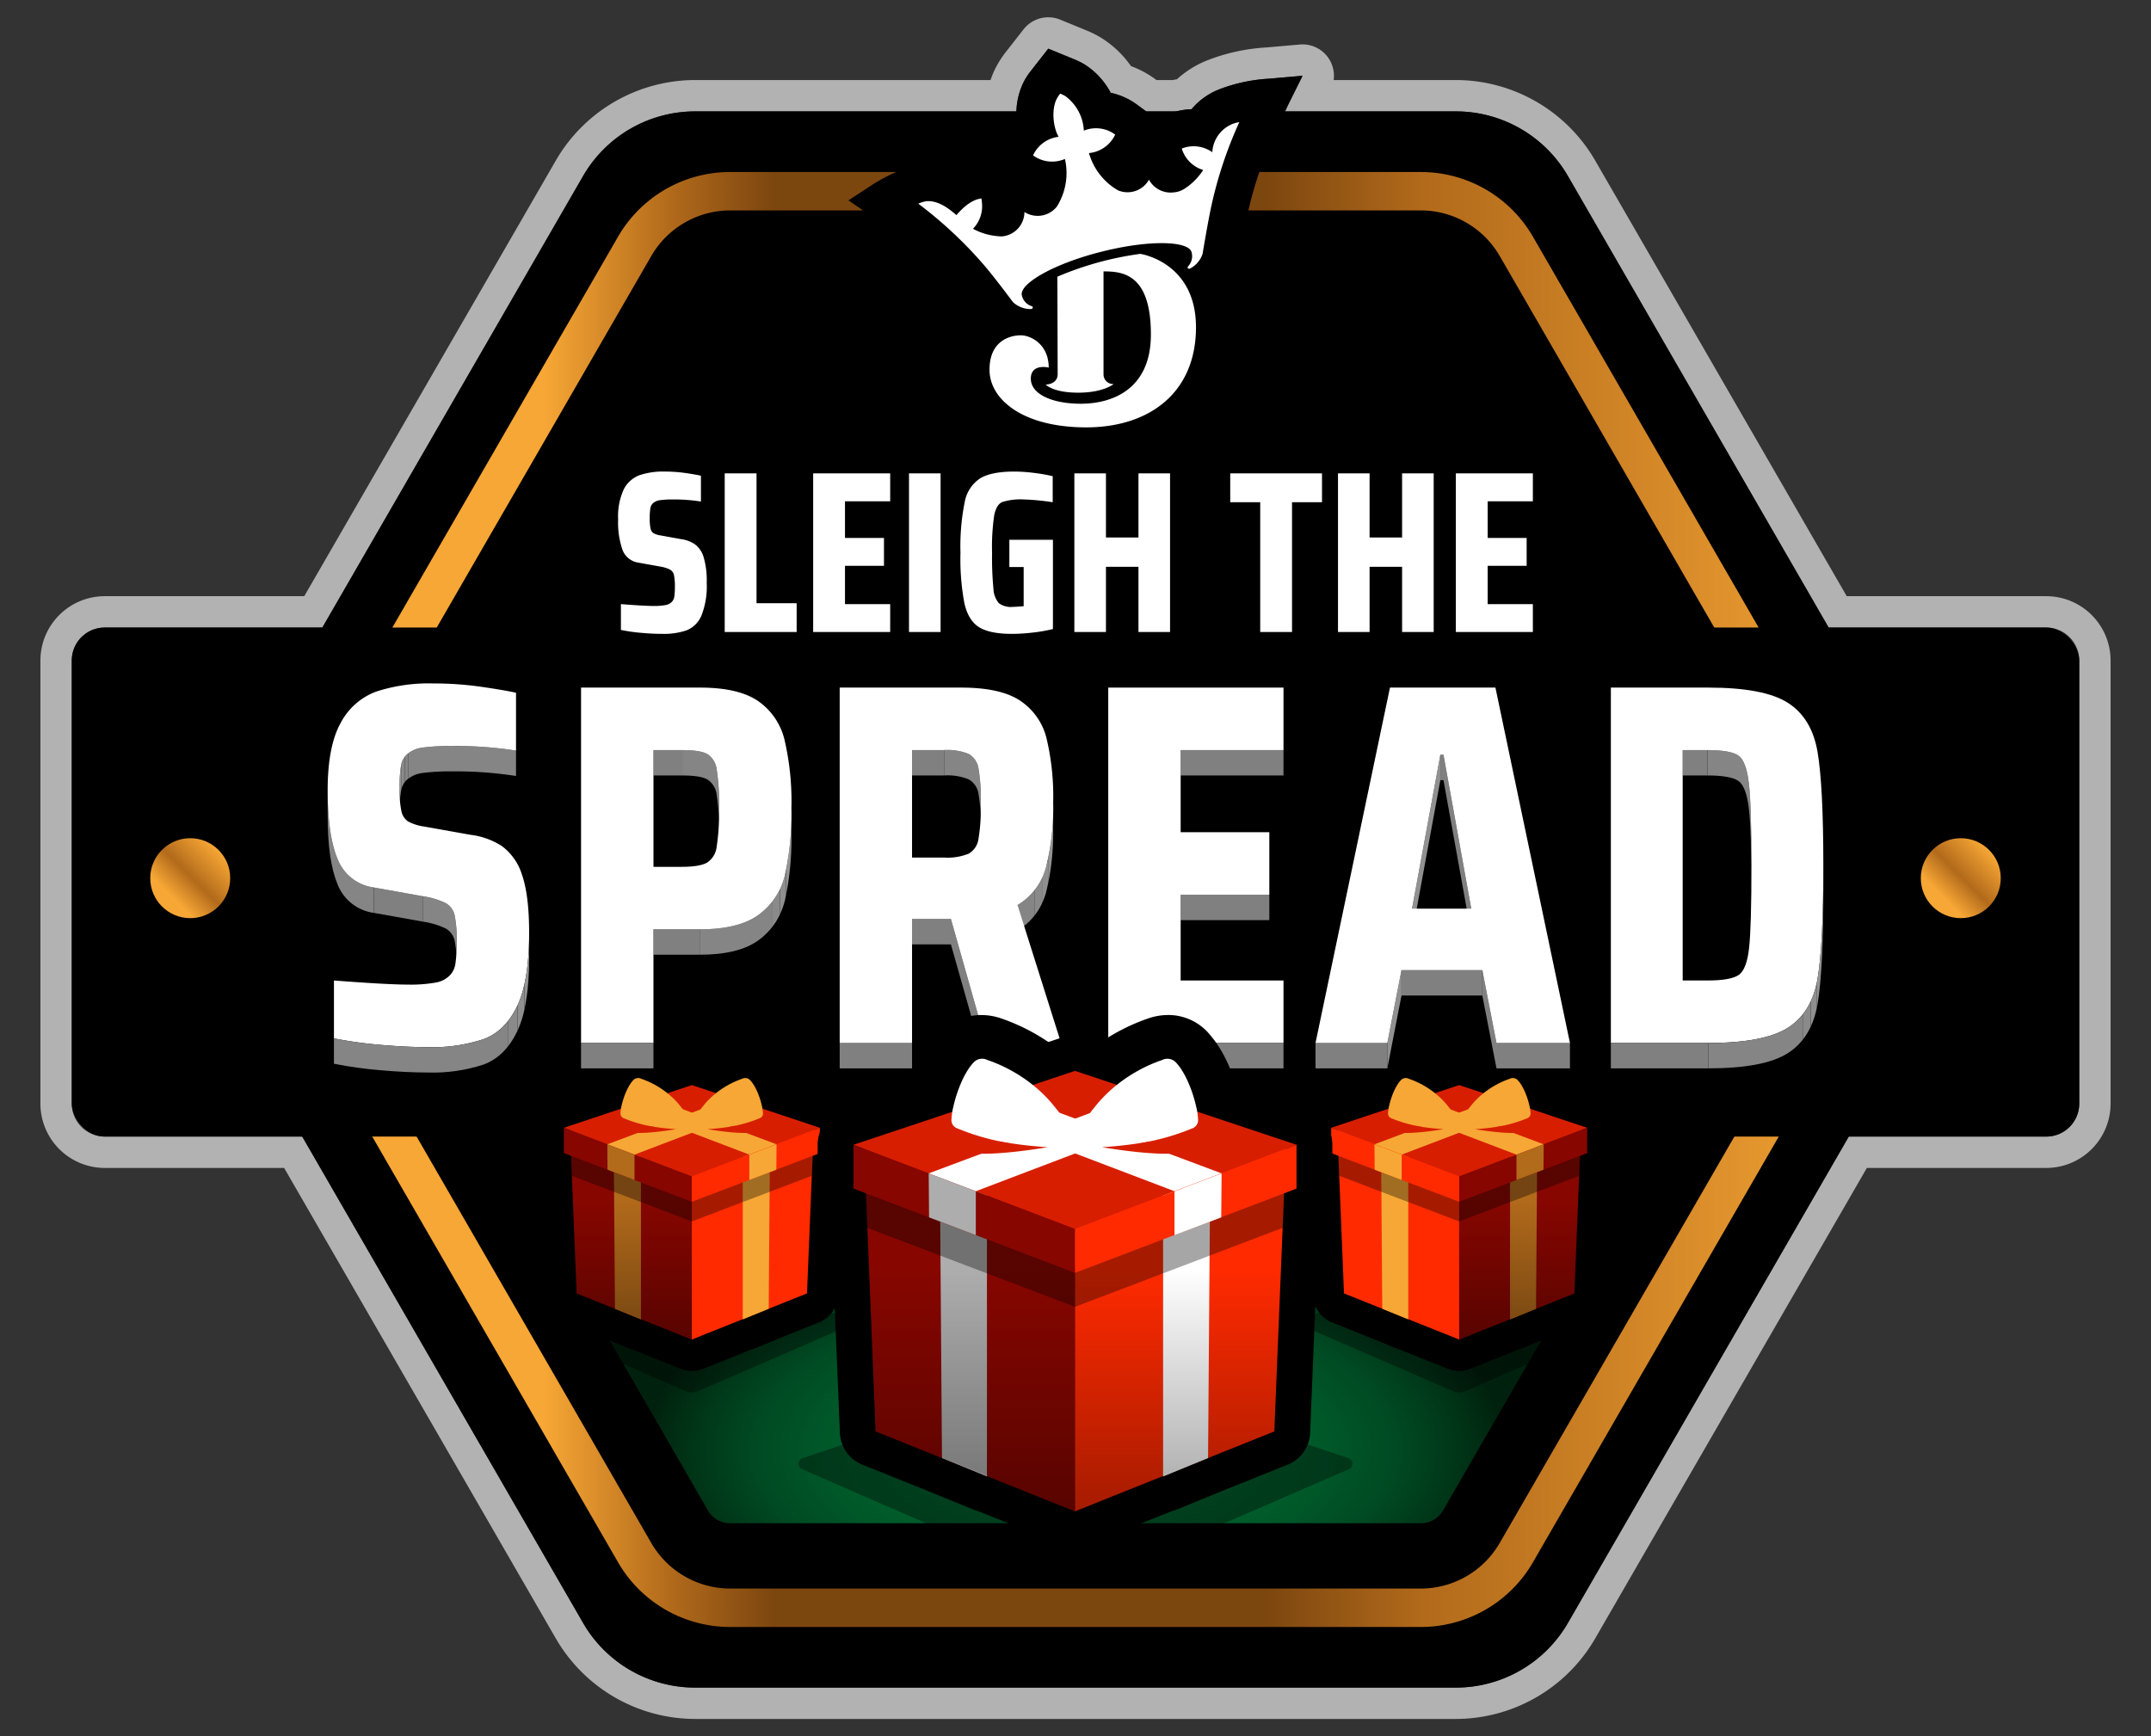 <svg xmlns="http://www.w3.org/2000/svg" xmlns:xlink="http://www.w3.org/1999/xlink" data-name="Layer 1" viewBox="0 0 480.083 387.578">
  <rect x="0" y="0" width="480.083" height="387.578" fill="#333333" stroke="none"/>
  <defs/>
  <defs>
    <clipPath id="f">
      <path fill="none" d="M115.17 167.554v5.667a87.869 87.869 0 00-14.17-1.03 48.387 48.387 0 00-6.5.336 6.6 6.6 0 00-3.338 1.273v-5.668a6.609 6.609 0 013.338-1.273 48.419 48.419 0 016.5-.335 87.755 87.755 0 0114.17 1.03z"/>
    </clipPath>
    <clipPath id="g">
      <path fill="none" d="M91.159 168.132v5.668a4.143 4.143 0 00-1.634 2.65 27.391 27.391 0 00-.352 5.081v-5.667a27.376 27.376 0 01.352-5.081 4.146 4.146 0 011.634-2.651z"/>
    </clipPath>
    <clipPath id="h">
      <path fill="none" d="M83.438 198.109v5.668a10.105 10.105 0 01-8.086-6.343q-2.222-5.295-2.221-15.335v-5.668q0 10.035 2.221 15.336a10.106 10.106 0 008.086 6.342z"/>
    </clipPath>
    <clipPath id="i">
      <path fill="none" d="M101.936 210.331V216a27.374 27.374 0 00-.47-6.053 4.2 4.2 0 00-1.927-2.651 17.442 17.442 0 00-5.1-1.551v-5.667a17.411 17.411 0 015.1 1.551 4.2 4.2 0 011.927 2.65 27.38 27.38 0 01.47 6.052z"/>
    </clipPath>
    <clipPath id="j">
      <path fill="none" d="M118.1 208.144v5.668q0 10.954-2.7 16.493-2.679 5.538-7.428 7.314a36.032 36.032 0 01-12.472 1.794q-4.918 0-10.719-.521a91.693 91.693 0 01-10.248-1.435v-5.667a91.927 91.927 0 0010.248 1.435q5.8.52 10.719.521a36.032 36.032 0 0012.469-1.794q4.743-1.772 7.428-7.315t2.703-16.493z"/>
    </clipPath>
    <clipPath id="k">
      <path fill="none" d="M160.476 180.355v5.667a48.238 48.238 0 00-.529-8.646 4.677 4.677 0 00-2.1-3.4c-1.057-.579-2.914-.868-5.559-.868v-5.668c2.645 0 4.5.289 5.559.868a4.679 4.679 0 012.1 3.4 48.222 48.222 0 01.529 8.647z"/>
    </clipPath>
    <clipPath id="l">
      <path fill="none" d="M176.636 180.355v5.667a63.536 63.536 0 01-1.41 14.815 15.259 15.259 0 01-5.853 8.993q-4.443 3.3-13.222 3.287v-5.668q8.779 0 13.222-3.287a15.259 15.259 0 005.853-8.993 63.533 63.533 0 001.41-14.814z"/>
    </clipPath>
    <clipPath id="m">
      <path fill="none" d="M218.9 179.313v5.668a40.077 40.077 0 00-.517-7.836 4.464 4.464 0 00-2.174-3.171 12.594 12.594 0 00-5.5-.868v-5.668a12.594 12.594 0 015.5.868 4.466 4.466 0 012.174 3.171 40.084 40.084 0 01.517 7.836z"/>
    </clipPath>
    <clipPath id="n">
      <path fill="none" d="M235.058 179.209v5.667a53.959 53.959 0 01-1.575 14.294 13.96 13.96 0 01-6.381 8.53v-5.667a13.966 13.966 0 006.381-8.53 53.964 53.964 0 001.575-14.294z"/>
    </clipPath>
    <clipPath id="o">
      <path fill="none" d="M390.91 193.155v5.668q0-13.489-.588-18.391t-2.339-6.111q-1.762-1.215-6.91-1.215v-5.668q5.147 0 6.91 1.215 1.746 1.215 2.339 6.111t.588 18.391z"/>
    </clipPath>
    <clipPath id="p">
      <path fill="none" d="M406.952 193.155v5.668q0 17.76-1.293 25.313t-6.617 10.949q-5.323 3.4-17.734 3.4v-5.665q12.411 0 17.734-3.4 5.325-3.386 6.617-10.949t1.293-25.316z"/>
    </clipPath>
    <linearGradient id="d" x1="56.991" x2="423.091" y1="200.791" y2="200.791" gradientUnits="userSpaceOnUse">
      <stop offset=".176" stop-color="#f7a735"/>
      <stop offset=".253" stop-color="#b26a1b"/>
      <stop offset=".316" stop-color="#7c460f"/>
      <stop offset=".616" stop-color="#7c460f"/>
      <stop offset=".711" stop-color="#b26a1b"/>
      <stop offset="1" stop-color="#f7a735"/>
    </linearGradient>
    <linearGradient id="a" x1="345.92" x2="345.92" y1="299.029" y2="242.841" gradientTransform="matrix(-1 0 0 1 685.197 0)" gradientUnits="userSpaceOnUse">
      <stop offset="0"/>
      <stop offset=".556" stop-opacity="0"/>
    </linearGradient>
    <linearGradient id="e" x1="140.806" x2="140.806" y1="299.029" y2="242.841" xlink:href="#a"/>
    <linearGradient id="q" x1="240.041" x2="240.041" y1="337.366" y2="240.127" xlink:href="#a"/>
    <linearGradient id="b" x1="36.146" x2="48.765" y1="202.343" y2="189.723" gradientUnits="userSpaceOnUse">
      <stop offset=".176" stop-color="#f7a735"/>
      <stop offset=".516" stop-color="#b26a1b"/>
      <stop offset="1" stop-color="#f7a735"/>
    </linearGradient>
    <linearGradient id="r" x1="431.317" x2="443.937" y1="202.343" y2="189.723" xlink:href="#b"/>
    <radialGradient id="c" cx="240.041" cy="323.483" r="96.065" gradientTransform="matrix(1 0 0 .5 0 161.742)" gradientUnits="userSpaceOnUse">
      <stop offset="0" stop-color="#00622e"/>
      <stop offset=".372" stop-color="#00602d"/>
      <stop offset=".579" stop-color="#005829"/>
      <stop offset=".744" stop-color="#004a22"/>
      <stop offset=".887" stop-color="#003618"/>
      <stop offset="1" stop-color="#00210d"/>
    </radialGradient>
  </defs>
  <path fill="#b2b2b2" d="M233.965 10.862l6.053 2.484a18.254 18.254 0 011.966.984 16.791 16.791 0 015.913 6.378 15.514 15.514 0 014.634 1.826 15.3 15.3 0 011.291.859l2 1.473h6.77a15.3 15.3 0 012.907-.468c.145-.009.293-.016.442-.021a15.476 15.476 0 014.528-3.673c.322-.172.608-.316.905-.45.162-.075.75-.313.75-.313a36.792 36.792 0 0111.148-2.378l7.455-.652-3.331 6.7-.575 1.255h38.121a28.88 28.88 0 0125.012 14.44l58.184 100.779h48.574a7.357 7.357 0 017.357 7.357v98.917a7.357 7.357 0 01-7.357 7.357h-44.086l-62.677 108.56a28.882 28.882 0 01-25.012 14.44H155.145a28.881 28.881 0 01-25.011-14.44l-62.677-108.56H23.375a7.357 7.357 0 01-7.357-7.357v-98.917a7.357 7.357 0 017.357-7.357h48.574l58.185-100.779a28.879 28.879 0 0125.011-14.44h71.712a15.774 15.774 0 011.639-6.611c.109-.21.383-.691.383-.691l.121-.194a14.5 14.5 0 01.916-1.331l4.049-5.177m0-7a7 7 0 00-5.516 2.688l-4.049 5.176-.031.04a21.9 21.9 0 00-1.34 1.947l-.1.159c-.049.079-.085.138-.131.219 0 0-.374.661-.524.95a20.6 20.6 0 00-1.195 2.825h-65.934a35.981 35.981 0 00-31.074 17.94l-56.163 97.279H23.375a14.373 14.373 0 00-14.357 14.357v98.917a14.373 14.373 0 0014.357 14.357h40.04l60.656 105.06a35.981 35.981 0 0031.074 17.94h169.792a35.981 35.981 0 0031.074-17.94l60.656-105.06h40.04a14.373 14.373 0 0014.357-14.357v-98.917a14.373 14.373 0 00-14.357-14.357h-44.532l-56.164-97.279a35.981 35.981 0 00-31.074-17.94h-27.28a7 7 0 00-6.934-7.955c-.2 0-.406.008-.611.026l-7.456.653a43.129 43.129 0 00-13.236 2.892c-.185.077-.7.291-.933.393-.43.2-.851.4-1.325.657a22.328 22.328 0 00-4.483 3.159c-.3.052-.6.11-.9.175h-3.66l-.142-.105a21.96 21.96 0 00-1.877-1.251 22.331 22.331 0 00-3.679-1.757 22.722 22.722 0 00-6.851-6.437 24.521 24.521 0 00-2.754-1.389q-.068-.03-.135-.057l-6.053-2.484a6.989 6.989 0 00-2.656-.525z"/>
  <path d="M324.937 24.866H155.145a28.879 28.879 0 00-25.011 14.44l-84.9 147.045a28.88 28.88 0 000 28.88l84.9 147.045a28.881 28.881 0 0025.011 14.44h169.792a28.882 28.882 0 0025.012-14.44l84.9-147.045a28.88 28.88 0 000-28.88l-84.9-147.045a28.88 28.88 0 00-25.012-14.44z"/>
  <path fill="url(#c)" d="M108.886 288.051l38.999 65.699 33.217 5.166h131.782l27.607-7.755 30.705-63.11h-262.31z"/>
  <path d="M317.126 61.549a5.742 5.742 0 014.96 2.864l77.085 133.514a5.744 5.744 0 010 5.728l-77.085 133.514a5.742 5.742 0 01-4.96 2.864H162.957a5.744 5.744 0 01-4.957-2.864L80.912 203.655a5.744 5.744 0 010-5.728L158 64.413a5.744 5.744 0 014.961-2.864h154.165m0-23.153H162.957a28.88 28.88 0 00-25.012 14.44L60.86 186.351a28.88 28.88 0 000 28.88l77.085 133.515a28.88 28.88 0 0025.012 14.44h154.169a28.879 28.879 0 0025.011-14.44l77.085-133.515a28.88 28.88 0 000-28.88L342.137 52.836A28.879 28.879 0 00317.126 38.4z"/>
  <path fill="url(#d)" d="M317.126 46.972a20.361 20.361 0 0117.584 10.152l77.084 133.515a20.357 20.357 0 010 20.3L334.71 344.457a20.36 20.36 0 01-17.584 10.153H162.957a20.36 20.36 0 01-17.584-10.152L68.288 210.943a20.362 20.362 0 010-20.3l77.085-133.519a20.36 20.36 0 0117.584-10.152h154.169m0-8.576H162.957a28.881 28.881 0 00-25.012 14.44L60.86 186.351a28.88 28.88 0 000 28.88l77.085 133.515a28.883 28.883 0 0025.012 14.44h154.169a28.881 28.881 0 0025.011-14.44l77.085-133.515a28.88 28.88 0 000-28.88L342.137 52.836A28.879 28.879 0 00317.126 38.4z"/>
  <path d="M242.318 103.67c-1.376 0-2.767-.062-4.135-.184a43.968 43.968 0 01-6.441-1.051 33.758 33.758 0 01-6.316-2.193 26.026 26.026 0 01-5.762-3.633 20.674 20.674 0 01-3.315-3.529 19.7 19.7 0 01-2.488-4.439 18.454 18.454 0 01-1.238-5.154l-.023-.387a16.157 16.157 0 01.585-5.566 15.092 15.092 0 014.415-7.104c.074-.066.149-.131.224-.194-1.958-2.576-3.539-4.572-4.577-5.771l-.84-.953c-1.112-1.243-2.222-2.42-3.3-3.5q-.546-.547-1.084-1.064a85.288 85.288 0 00-8.012-6.839l-5.49-3.839-5.161-3.54 5.234-3.425c.557-.364 5.581-3.589 10.273-4.487.11-.023.706-.115.706-.115.132-.02.372-.047.619-.065.307-.023.647-.037.986-.037a14.56 14.56 0 015.679 1.19 14.187 14.187 0 015.15-1.725l2.969-.374 2.071-4.481c.084-.181.178-.373.275-.561.142-.281.286-.541.431-.79a15.494 15.494 0 013.092-3.763 16.256 16.256 0 011.651-7.842c.109-.21.383-.691.383-.691l.121-.194a14.5 14.5 0 01.916-1.331l4.049-5.177 6.053 2.484a18.254 18.254 0 011.966.984 16.791 16.791 0 015.913 6.378 15.5 15.5 0 014.634 1.826c.436.259.873.55 1.291.859l4.228 3.121 2.654-1.052a15 15 0 011.616-.538 15.415 15.415 0 013.174-.526c.145-.009.293-.016.442-.021a15.476 15.476 0 014.528-3.673c.322-.172.608-.316.906-.45.161-.075.749-.313.749-.313a36.792 36.792 0 0111.148-2.378l7.455-.652-3.331 6.7-3.254 7.1a84.705 84.705 0 00-3.675 9.534l-.094.292-.08.261-.062.2c-.67 2.176-1.258 4.413-1.749 6.649-.15.681-.324 1.55-.523 2.584-.412 2.166-.786 4.317-1.047 5.825l-.323 1.91a11.933 11.933 0 01-2.715 5.7c.035.117.074.25.109.38a30.471 30.471 0 01.733 3.107 31.53 31.53 0 01.477 6.418 34.443 34.443 0 01-.9 7.017 33.28 33.28 0 01-1.026 3.524 25.3 25.3 0 01-2.764 5.657c-.187.315-.463.739-.738 1.132-.194.273-.565.776-.565.776a31.435 31.435 0 01-2.934 3.312c-.809.761-1.346 1.244-2.065 1.818a29.5 29.5 0 01-7.208 4.219c-.508.207-1 .393-1.512.569a34.841 34.841 0 01-4.509 1.227q-.771.155-1.561.283a30.17 30.17 0 01-4.172.466l-.555.034c-.788.045-1.579.065-2.361.065z"/>
  <path d="M273.652 23.847c-.06.023-.12.045-.179.069-.126.051-.252.105-.377.162-.212.1-.419.2-.652.325a11.337 11.337 0 00-4.427 4.278 11.439 11.439 0 00-1.605-.115c-.225 0-.452.007-.673.02a11.253 11.253 0 00-2.309.385 11.08 11.08 0 00-1.179.391l-3.507 1.391 1.108 3.606c.059.191.125.387.2.593.025.068.052.136.084.219.066.17.14.355.234.562a11.292 11.292 0 00.814 1.483c.324.5.749.923 1.073 1.409a1.5 1.5 0 01-1.161.286 4.089 4.089 0 01-1.153-.72c-.585-.486-3.437-2.986-3.437-2.986s-2.271 1.883-3.026 2.538-1.569 1.5-2.6.784a10.1 10.1 0 01-2.232-2.134 11.264 11.264 0 003.416-3.614 11.023 11.023 0 00.528-1l1.419-3.03-2.692-1.988c-.3-.223-.618-.433-.939-.624a11.281 11.281 0 00-5.308-1.58 13.619 13.619 0 00-5.241-6.625 13.473 13.473 0 00-1.41-.707l-3.113-1.277-2.067 2.652a11.585 11.585 0 00-.709 1.037q-.037.06-.075.123c-.081.138-.16.281-.232.421a13.245 13.245 0 00-1 7.882 11.275 11.275 0 00-3.852 3.919c-.1.18-.209.369-.317.581-.069.137-.137.274-.2.412l-1.407 3.043 2.71 1.973c.3.221.619.429.94.617a11.293 11.293 0 004.619 1.5l-.511 1.941c-.221.839-.408 1.911-1.465 2.017a38.906 38.906 0 01-5.214-.92c-.173.593-1.68 5.641-3.413 5.511l-.134-.011a11.35 11.35 0 00.268-3.451 14.318 14.318 0 00-.208-1.746l-.769-3.692-3.741.471a11.172 11.172 0 00-5.4 2.409 11.5 11.5 0 00-5.95-1.84c-.232 0-.466.009-.695.026-.148.012-.291.028-.431.047l-.079.014c-.108.017-.215.035-.318.055-4.013.767-8.763 3.877-8.763 3.877s.743.511 2.611 1.819l2.865 2.005.14.1a89.4 89.4 0 018.414 7.18q.569.543 1.145 1.122c1.136 1.135 2.294 2.362 3.463 3.669l.16.18q.3.333.592.67l.135.156c1.362 1.575 3.565 4.386 6.236 7.959.032.043.071.095.116.153a6.308 6.308 0 001.555 1.48 10.953 10.953 0 00-3.948 2.259 10.819 10.819 0 00-3.141 5.051l-.021.071a11.985 11.985 0 00-.433 4.118v.034c.005.083.011.167.019.255a14.232 14.232 0 00.955 3.983 15.549 15.549 0 001.961 3.495 16.478 16.478 0 002.643 2.816 21.894 21.894 0 004.836 3.044 29.611 29.611 0 005.531 1.919 39.93 39.93 0 005.826.949c1.255.111 2.521.167 3.764.167.71 0 1.428-.018 2.134-.054q.315-.016.626-.038a26.512 26.512 0 003.648-.413c.475-.077.946-.163 1.4-.255a30.446 30.446 0 003.981-1.082c.434-.151.859-.31 1.264-.475l.017-.007a25.334 25.334 0 006.188-3.617c.631-.5 1.1-.929 1.809-1.6a26.889 26.889 0 002.434-2.753s.335-.451.5-.68c.231-.329.461-.683.7-1.079a21.1 21.1 0 002.286-4.7 29.689 29.689 0 00.9-3.086 30.625 30.625 0 00.794-6.164 27.625 27.625 0 00-.414-5.56 24.956 24.956 0 00-.626-2.657c-.008-.032-.017-.065-.026-.1-.052-.189-.111-.382-.175-.576l-.617-2.07a10.755 10.755 0 001.113-1.062 8.514 8.514 0 002.194-4.158c.033-.2.154-.925.327-1.934.261-1.528.643-3.7 1.02-5.693l.018-.092.023-.122c.206-1.077.39-1.983.545-2.692.512-2.331 1.129-4.681 1.837-6.983l.05-.165c.036-.116.071-.232.107-.346l.09-.281a88.927 88.927 0 013.857-10.007l2.978-6.511c.236-.518.335-.716.335-.716a33.375 33.375 0 00-9.984 2.105z"/>
  <path fill="#fff" d="M274.788 27.8a7.217 7.217 0 00-4.211 6.175h-.006a7.2 7.2 0 00-6.814-.815 7.189 7.189 0 004.785 4.788 14.142 14.142 0 01-4.194 4.2 5.149 5.149 0 01-2.436.8 5.485 5.485 0 01-5.473-2.838 5.481 5.481 0 01-6.921 2.375c-.331-.193-.657-.395-.972-.615a14.088 14.088 0 01-5.5-7.7l.122-.012a7.193 7.193 0 005.391-3.475 7.1 7.1 0 00.338-.638q-.288-.213-.6-.4a7.189 7.189 0 00-5.74-.714c-.222.066-.441.142-.656.23a10.134 10.134 0 00-4.153-7.72 9.3 9.3 0 00-.916-.457l-.206-.085-.142.181a7.439 7.439 0 00-.5.743c-1.372 2.337-.994 6.531.29 8.712-.231.028-.459.066-.686.115a7.19 7.19 0 00-4.685 3.392c-.123.21-.234.424-.334.64q.29.211.6.4a7.2 7.2 0 006.4.447l.113-.048a14.063 14.063 0 01-.787 8.7l-.011-.039c-.019.071-.042.14-.064.21-.079.178-.161.356-.247.53-.208.422-.439.833-.688 1.232a5.485 5.485 0 01-7.243 1.21 5.479 5.479 0 01-5 5.446 14.118 14.118 0 01-6.484-1.7 7.187 7.187 0 002.02-5.569c-.024-.317-.071-.9-.134-1.206-2.487.313-4.543 2.531-5.578 3.723h-.006c-1.375-1.192-3.9-3.318-6.666-3.108a7.377 7.377 0 00-1.846.552 93.155 93.155 0 018.8 7.508c1.95 1.867 3.823 3.86 5.609 5.9 2.485 2.84 6.728 8.579 6.732 8.577a5.727 5.727 0 004.083 1.533.4.4 0 00.343-.38c.02-.151-.24-.241-.374-.3a3.248 3.248 0 01-2.054-2.281c-.8-2.5 6.688-7.021 17.632-9.8s19.733-2.439 20.24.143a3.252 3.252 0 01-.7 2.99c-.089.116-.273.322-.182.444a.4.4 0 00.486.172 5.723 5.723 0 002.842-3.3s1.175-7.112 1.984-10.8q.872-3.975 2.087-7.844a92.481 92.481 0 014.129-10.761 7.126 7.126 0 00-1.817.527"/>
  <path fill="#fff" d="M235.989 61.769a71.255 71.255 0 0118.512-5.1s12.431 1.8 12.431 16.387S256.552 95.4 242.426 95.4s-21.576-6.226-21.576-12.86 4.769-7.689 6.986-7.689 6.227 2 6.227 7.2c0 0-3.993-.98-3.993 2.474s4.722 5.6 11.192 5.6 15.605-2.835 15.605-15.466c0-13.477-6.237-14.078-10.571-14.078V83.7a2.169 2.169 0 002.267 2.032s-2.279 1.924-7.922 1.924-7.249-1.81-7.249-1.81 2.67.009 2.67-2.345-.073-21.732-.073-21.732z"/>
  <rect width="448.046" height="113.632" x="16.018" y="140.085" rx="7.357"/>
  <path d="M290.357 295.818a.768.768 0 01.063-1.433l35.185-11.739h.006l35.189 11.739a.768.768 0 01.063 1.433l-33.775 14.73a3.5 3.5 0 01-2.793 0z" opacity=".35"/>
  <path d="M325.676 302.529a3.505 3.505 0 01-1.3-.251l-10.832-4.341a3.5 3.5 0 01-.556-.173l-5.8-2.37c-.048-.02-.095-.04-.142-.062l-8.382-3.359a3.5 3.5 0 01-2.195-3.106l-1.16-28.458a3.5 3.5 0 01-1.7-3v-5.57c0-.111 0-.224.008-.338A3.5 3.5 0 01296 248.43l13.356-4.455c.088-.038.178-.072.271-.1l6.212-2.073c.092-.031.185-.057.278-.08l8.449-2.819a3.5 3.5 0 011.107-.18h.185a3.5 3.5 0 01.927.175l28.566 9.53a3.5 3.5 0 012.392 3.32v5.652a3.5 3.5 0 01-1.7 3l-1.161 28.458a3.5 3.5 0 01-2.194 3.106l-8.55 3.428-5.776 2.362a3.542 3.542 0 01-.55.174l-10.825 4.341a3.514 3.514 0 01-1.311.26z"/>
  <path d="M325.674 242.22l28.565 9.531v5.649l-1.61.612-1.252 30.707-8.55 3.428-5.8 2.37v-.047l-11.352 4.552-11.365-4.555v.05l-5.8-2.37-8.546-3.425-1.253-30.708-1.607-.611v-5.654l13.644-4.553-.018-.006 6.213-2.073.017.007 8.709-2.906m0-7q-.339 0-.675.033a6.921 6.921 0 00-1.545.327l-8.34 2.782q-.195.052-.387.117l-6.212 2.073c-.13.043-.258.09-.384.14l-13.243 4.418a7 7 0 00-4.784 6.7v5.592a7 7 0 001.766 4.648l1.1 26.956a7 7 0 004.39 6.212l8.315 3.333c.062.028.124.054.187.08l5.8 2.37a7.016 7.016 0 00.81.274l10.6 4.249a7 7 0 005.21 0l10.619-4.258a6.887 6.887 0 00.776-.264l5.8-2.37.109-.046 8.4-3.367a7 7 0 004.389-6.212l1.1-26.953a7 7 0 001.769-4.651v-5.654a7 7 0 00-4.784-6.641l-28.566-9.53a6.975 6.975 0 00-2.215-.36z"/>
  <path d="M337.818 256.54a3.407 3.407 0 01-.363-.018 3.67 3.67 0 01-2.64-1.544l-6.375-9.085a3.669 3.669 0 01.761-5.01 23.45 23.45 0 016.562-3.521 5.787 5.787 0 011.962-.353 4.926 4.926 0 013.949 1.911 17.5 17.5 0 013.27 7.145l.511 2.025a3.668 3.668 0 01-1.027 3.556l-4.08 3.883a3.667 3.667 0 01-2.53 1.011z"/>
  <path d="M337.724 240.677a1.253 1.253 0 011.074.527 13.973 13.973 0 012.568 5.677l.533 2.107-4.081 3.884-6.374-9.086a19.866 19.866 0 015.515-2.955 2.163 2.163 0 01.765-.154m0-7.337a9.431 9.431 0 00-3.149.551 27.03 27.03 0 00-7.617 4.089 7.338 7.338 0 00-1.521 10.02l6.374 9.086a7.339 7.339 0 005.28 3.087q.365.036.728.036a7.337 7.337 0 005.057-2.022l4.081-3.883a7.34 7.34 0 002.056-7.114l-.493-1.951a21.131 21.131 0 00-3.966-8.595 8.643 8.643 0 00-6.83-3.3z"/>
  <path d="M313.591 256.54a3.664 3.664 0 01-2.529-1.011l-4.082-3.883a3.671 3.671 0 01-1.027-3.558l.512-2.023a17.511 17.511 0 013.27-7.145 4.926 4.926 0 013.95-1.911 5.785 5.785 0 011.961.353 23.45 23.45 0 016.562 3.521 3.669 3.669 0 01.761 5.01l-6.375 9.085a3.668 3.668 0 01-2.64 1.544 3.394 3.394 0 01-.363.018z"/>
  <path d="M313.685 240.677a2.159 2.159 0 01.765.154 19.866 19.866 0 015.515 2.955l-6.374 9.086-4.081-3.884.533-2.107a13.973 13.973 0 012.568-5.677 1.253 1.253 0 011.074-.527m0-7.337a8.641 8.641 0 00-6.83 3.3 21.14 21.14 0 00-3.966 8.595l-.493 1.951a7.34 7.34 0 002.056 7.114l4.081 3.883a7.337 7.337 0 005.058 2.022c.241 0 .484-.012.727-.036a7.339 7.339 0 005.28-3.087l6.374-9.082a7.338 7.338 0 00-1.521-10.02 27.03 27.03 0 00-7.617-4.089 9.431 9.431 0 00-3.149-.551z"/>
  <path fill="#870600" d="M325.676 299.029l25.701-10.305 1.501-36.807-27.202-9.076v56.188z"/>
  <path fill="#ff2a00" d="M325.676 299.029l-25.71-10.305-1.501-36.807 27.211-9.076v56.188z"/>
  <path fill="#3d0300" d="M325.676 262.274l27.202-10.357-27.202-9.076v19.433z"/>
  <path fill="#fff" d="M337.028 256.713s-.526.215-.564 1.453l1.492-.568z"/>
  <path fill="#160100" d="M325.671 262.274l-27.202-10.357 27.202-9.076v19.433z"/>
  <path fill="#b26a1b" d="M337.028 294.524l5.8-2.37.279-37.021a.487.487 0 00-.658-.459l-5.42 2.039z"/>
  <path fill="#f7a735" d="M314.311 294.524l-5.8-2.37-.279-37.021a.487.487 0 01.658-.459l5.42 2.039z"/>
  <path fill="url(#a)" d="M325.676 299.029l25.701-10.305 1.501-36.807-27.202-9.076v56.188z" opacity=".35"/>
  <path fill="#fff" d="M314.315 256.713s.526.215.565 1.453l-1.492-.568z"/>
  <path d="M352.686 257.084l-.22 5.38-26.789 10.191v-5.297l27.009-10.274zM298.661 257.178l.215 5.283 26.799 10.194v-5.297l-27.014-10.18z" opacity=".35"/>
  <path fill="#d81e00" d="M297.104 251.75l28.565-9.53.005.003v-.003l28.565 9.53-28.565 10.876v-.01l-.005.01-28.565-10.876z"/>
  <path fill="#870600" d="M354.239 251.75v5.655l-28.565 10.866v-5.655l28.565-10.866z"/>
  <path fill="#f7a735" d="M334.363 245.119l6.212 2.073-27.733 10.549-6.078-2.302 27.599-10.32z"/>
  <path fill="#f7a735" d="M316.942 245.119l-6.212 2.073 27.733 10.549 6.078-2.302-27.599-10.32z"/>
  <path fill="#ff2a00" d="M297.106 251.75v5.655l28.565 10.866v-5.655l-28.565-10.866z"/>
  <path fill="#b26a1b" d="M338.463 257.751v5.655l6.03-2.294.048-5.673-6.078 2.312z"/>
  <path fill="#f7a735" d="M312.842 257.751v5.655l-6.03-2.294-.048-5.673 6.078 2.312zM324.163 251.67c-.077.259-.413.389-.943.387a36.634 36.634 0 01-3.932-.213 36.174 36.174 0 01-4.883-.918 30.19 30.19 0 01-3.83-1.286 1.131 1.131 0 01-.771-1.221 8.354 8.354 0 01.232-1.555 17.292 17.292 0 01.463-1.677 16.679 16.679 0 01.65-1.666 11.43 11.43 0 01.79-1.469 6.249 6.249 0 01.665-.865 1.5 1.5 0 011.84-.373l.227.079a19.124 19.124 0 013.192 1.478 19.354 19.354 0 013.152 2.269c.4.355.791.733 1.167 1.134s.739.826 1.084 1.275a4.785 4.785 0 011.072 2 3.79 3.79 0 01.1.863c-.015.247-.052.535-.042.659a4.659 4.659 0 01-.233 1.099zM327.239 251.67c.078.259.413.389.943.387a36.639 36.639 0 003.933-.213 36.159 36.159 0 004.882-.918 30.19 30.19 0 003.83-1.286 1.131 1.131 0 00.771-1.221 8.354 8.354 0 00-.232-1.555 16.739 16.739 0 00-.463-1.677 16.92 16.92 0 00-.649-1.666 11.556 11.556 0 00-.791-1.469 6.1 6.1 0 00-.665-.865 1.5 1.5 0 00-1.839-.373l-.227.079a19.131 19.131 0 00-3.193 1.478 19.354 19.354 0 00-3.152 2.269q-.6.533-1.167 1.134c-.376.4-.739.826-1.083 1.275a4.775 4.775 0 00-1.073 2 3.906 3.906 0 00-.1.863c.016.247.053.535.043.659a4.648 4.648 0 00.232 1.099z"/>
  <path fill="#f7a735" d="M327.5 252.13a2.349 2.349 0 01-.636.211 5.912 5.912 0 01-.851.1 6.741 6.741 0 01-.9 0 3.519 3.519 0 01-.839-.159 1.619 1.619 0 01-.6-.25c-.01-.007-.013-.019-.008-.037.039-.126.174-.955.2-1.25.029-.327.028-.674.045-1.007.015-.274-.022-.714.25-.883a2.794 2.794 0 01.709-.235 4.2 4.2 0 011.03-.111 4.667 4.667 0 01.892.123 2.669 2.669 0 01.658.223c.234.145.073.45.07.666a4.211 4.211 0 00.153.835 4.063 4.063 0 01.129 1.006c-.002.302-.074.646-.302.768z"/>
  <path fill="#d81e00" d="M335.451 251.308a52.164 52.164 0 01-6.244.75s6.1 1.093 9.592.8zM315.936 251.308a52.164 52.164 0 006.244.75s-6.1 1.093-9.592.8z"/>
  <path d="M189.726 295.818a.768.768 0 00-.064-1.433l-35.185-11.739-35.185 11.739a.768.768 0 00-.064 1.433L153 310.548a3.5 3.5 0 002.794 0z" opacity=".35"/>
  <path d="M154.407 302.529a3.51 3.51 0 01-1.3-.251l-10.835-4.345a3.468 3.468 0 01-.539-.169l-5.8-2.37-8.528-3.422a3.5 3.5 0 01-2.194-3.1l-1.161-28.458a3.5 3.5 0 01-1.7-3v-5.664a3.5 3.5 0 012.392-3.32l28.558-9.53a3.491 3.491 0 011.107-.18 3.419 3.419 0 01.365.019 3.482 3.482 0 01.748.161l8.453 2.82c.092.023.183.049.274.079l6.212 2.073c.093.031.184.065.272.1l13.354 4.455a3.5 3.5 0 012.392 3.214v5.761a3.5 3.5 0 01-1.7 3l-1.161 28.459a3.5 3.5 0 01-2.195 3.106l-8.382 3.359c-.047.022-.094.042-.141.062l-5.8 2.37a3.632 3.632 0 01-.566.177l-10.821 4.337a3.509 3.509 0 01-1.304.257z"/>
  <path d="M154.413 242.22l8.709 2.906.018-.007 6.212 2.073-.017.006 13.644 4.553v5.649l-1.608.611-1.253 30.708-8.545 3.425-5.8 2.37v-.05l-11.365 4.555-11.353-4.552v.047l-5.8-2.37-8.549-3.428-1.253-30.707-1.61-.612v-5.654l28.566-9.531m0-7c-.13 0-.26 0-.39.011a6.956 6.956 0 00-1.831.349l-28.565 9.53a7 7 0 00-4.785 6.641v5.657a7 7 0 001.769 4.651l1.1 26.953a7 7 0 004.389 6.212l8.4 3.367.108.046 5.8 2.37a7.1 7.1 0 00.784.267l10.612 4.255a7 7 0 005.209 0l10.6-4.249a7.081 7.081 0 00.81-.274l5.8-2.37c.062-.026.125-.052.186-.08l8.316-3.333a7 7 0 004.389-6.212l1.1-26.956a6.993 6.993 0 001.767-4.648V251.8a7 7 0 00-4.784-6.688l-13.243-4.418c-.126-.05-.254-.1-.383-.14l-6.213-2.073c-.129-.043-.259-.082-.39-.118l-8.336-2.781a6.975 6.975 0 00-2.215-.36z"/>
  <path d="M142.265 256.54a3.668 3.668 0 01-2.53-1.011l-4.081-3.883a3.672 3.672 0 01-1.028-3.557l.512-2.024a17.522 17.522 0 013.27-7.145 4.932 4.932 0 013.95-1.911 5.791 5.791 0 011.962.353 23.45 23.45 0 016.561 3.521 3.668 3.668 0 01.761 5.01l-6.374 9.085a3.666 3.666 0 01-2.64 1.544 3.407 3.407 0 01-.363.018z"/>
  <path d="M142.359 240.677a2.167 2.167 0 01.765.154 19.868 19.868 0 015.514 2.955l-6.374 9.086-4.08-3.884.532-2.107a13.988 13.988 0 012.568-5.677 1.254 1.254 0 011.075-.527m0-7.337a8.641 8.641 0 00-6.829 3.3 21.12 21.12 0 00-3.966 8.595l-.493 1.951a7.337 7.337 0 002.055 7.114l4.081 3.883a7.341 7.341 0 005.058 2.022q.363 0 .727-.036a7.335 7.335 0 005.28-3.087l6.373-9.082a7.338 7.338 0 00-1.52-10.02 27.045 27.045 0 00-7.617-4.089 9.431 9.431 0 00-3.149-.551z"/>
  <path d="M166.492 256.54a3.425 3.425 0 01-.364-.018 3.668 3.668 0 01-2.64-1.544l-6.373-9.085a3.669 3.669 0 01.76-5.01 23.45 23.45 0 016.561-3.521 5.79 5.79 0 011.961-.353 4.93 4.93 0 013.951 1.911 17.522 17.522 0 013.27 7.145l.511 2.024a3.669 3.669 0 01-1.027 3.557l-4.081 3.883a3.666 3.666 0 01-2.529 1.011z"/>
  <path d="M166.4 240.677a1.254 1.254 0 011.075.527 13.988 13.988 0 012.568 5.677l.532 2.107-4.08 3.884-6.374-9.086a19.868 19.868 0 015.514-2.955 2.167 2.167 0 01.765-.154m0-7.337a9.431 9.431 0 00-3.149.551 27.045 27.045 0 00-7.617 4.089 7.338 7.338 0 00-1.52 10.02l6.374 9.086a7.335 7.335 0 005.28 3.087q.365.036.727.036a7.339 7.339 0 005.058-2.022l4.081-3.883a7.337 7.337 0 002.055-7.114l-.493-1.951a21.128 21.128 0 00-3.965-8.595 8.645 8.645 0 00-6.831-3.3z"/>
  <path fill="#870600" d="M154.407 299.029l-25.701-10.305-1.502-36.807 27.203-9.076v56.188z"/>
  <path fill="#ff2a00" d="M154.407 299.029l25.709-10.305 1.502-36.807-27.211-9.076v56.188z"/>
  <path fill="#3d0300" d="M154.407 262.274l-27.203-10.357 27.203-9.076v19.433z"/>
  <path fill="#fff" d="M143.054 256.713s.526.215.565 1.453l-1.492-.568z"/>
  <path fill="#160100" d="M154.411 262.274l27.203-10.357-27.203-9.076v19.433z"/>
  <path fill="#b26a1b" d="M143.054 294.524l-5.8-2.37-.279-37.021a.487.487 0 01.658-.459l5.42 2.039z"/>
  <path fill="#f7a735" d="M165.772 294.524l5.8-2.37.279-37.021a.487.487 0 00-.658-.459l-5.42 2.039z"/>
  <path fill="url(#e)" d="M154.407 299.029l-25.701-10.305-1.502-36.807 27.203-9.076v56.188z" opacity=".35"/>
  <path fill="#fff" d="M165.767 256.713s-.526.215-.564 1.453l1.492-.568z"/>
  <path d="M127.397 257.084l.219 5.38 26.79 10.191v-5.297l-27.009-10.274zM181.422 257.178l-.216 5.283-26.798 10.194v-5.297l27.014-10.18z" opacity=".35"/>
  <path fill="#d81e00" d="M182.979 251.75l-28.566-9.53-.004.003v-.003l-28.566 9.53 28.566 10.876v-.01l.004.01 28.566-10.876z"/>
  <path fill="#870600" d="M125.843 251.75v5.655l28.566 10.866v-5.655l-28.566-10.866z"/>
  <path fill="#f7a735" d="M145.72 245.119l-6.213 2.073 27.733 10.549 6.078-2.302-27.598-10.32z"/>
  <path fill="#f7a735" d="M163.14 245.119l6.212 2.073-27.733 10.549-6.078-2.302 27.599-10.32z"/>
  <path fill="#ff2a00" d="M182.977 251.75v5.655l-28.566 10.866v-5.655l28.566-10.866z"/>
  <path fill="#b26a1b" d="M141.619 257.751v5.655l-6.03-2.294-.048-5.673 6.078 2.312z"/>
  <path fill="#f7a735" d="M167.24 257.751v5.655l6.03-2.294.048-5.673-6.078 2.312zM155.919 251.67c.078.259.413.389.943.387a36.639 36.639 0 003.933-.213 36.159 36.159 0 004.882-.918 30.19 30.19 0 003.83-1.286 1.133 1.133 0 00.772-1.221 8.274 8.274 0 00-.233-1.555 16.739 16.739 0 00-.463-1.677 16.92 16.92 0 00-.649-1.666 11.431 11.431 0 00-.791-1.469 6.1 6.1 0 00-.665-.865 1.5 1.5 0 00-1.839-.373l-.227.079a19.131 19.131 0 00-3.193 1.478 19.4 19.4 0 00-3.152 2.269q-.6.533-1.167 1.134c-.376.4-.739.826-1.083 1.275a4.786 4.786 0 00-1.073 2 3.906 3.906 0 00-.1.863c.016.247.053.535.043.659a4.7 4.7 0 00.232 1.099zM152.844 251.67c-.078.259-.414.389-.944.387a36.634 36.634 0 01-3.932-.213 36.174 36.174 0 01-4.883-.918 30.175 30.175 0 01-3.829-1.286 1.132 1.132 0 01-.772-1.221 8.354 8.354 0 01.232-1.555 17.023 17.023 0 01.464-1.677 16.673 16.673 0 01.649-1.666 11.43 11.43 0 01.79-1.469 6.249 6.249 0 01.665-.865 1.5 1.5 0 011.84-.373l.227.079a19.477 19.477 0 016.344 3.747c.4.355.791.733 1.168 1.134s.739.826 1.083 1.275a4.786 4.786 0 011.073 2 3.844 3.844 0 01.095.863c-.015.247-.052.535-.042.659a4.7 4.7 0 01-.228 1.099z"/>
  <path fill="#f7a735" d="M152.582 252.13a2.358 2.358 0 00.637.211 5.912 5.912 0 00.851.1 6.743 6.743 0 00.9 0 3.529 3.529 0 00.839-.159 1.634 1.634 0 00.6-.25.031.031 0 00.007-.037c-.038-.126-.173-.955-.2-1.25-.029-.327-.027-.674-.045-1.007-.014-.274.022-.714-.25-.883a2.794 2.794 0 00-.709-.235 4.193 4.193 0 00-1.029-.111 4.667 4.667 0 00-.892.123 2.68 2.68 0 00-.659.223c-.233.145-.072.45-.07.666a4.139 4.139 0 01-.153.835 4.11 4.11 0 00-.128 1.006c.006.302.074.646.301.768z"/>
  <path fill="#d81e00" d="M144.632 251.308a52.165 52.165 0 006.243.75s-6.1 1.093-9.592.8zM164.146 251.308a52.165 52.165 0 01-6.243.75s6.1 1.093 9.592.8z"/>
  <path fill="#fff" d="M143.082 141.265a38.888 38.888 0 01-4.5-.644v-5.764q5.248.412 7.256.412a13.518 13.518 0 002.728-.206 2.55 2.55 0 001.39-.721 2.089 2.089 0 00.54-1.157 13.506 13.506 0 00.129-2.136 12.229 12.229 0 00-.206-2.7 1.86 1.86 0 00-.849-1.184 7.493 7.493 0 00-2.239-.695l-4.838-.875a4.46 4.46 0 01-3.551-2.831 18.652 18.652 0 01-.978-6.844 14.264 14.264 0 011.261-6.691 6.486 6.486 0 013.474-3.139 16.273 16.273 0 015.61-.824 32.536 32.536 0 014.554.309q2.187.309 3.578.617v5.765a38.079 38.079 0 00-6.228-.464 20.01 20.01 0 00-2.856.155 2.858 2.858 0 00-1.467.566 1.841 1.841 0 00-.72 1.184 12.286 12.286 0 00-.155 2.264 10.506 10.506 0 00.18 2.316 1.654 1.654 0 00.643 1.03 4.52 4.52 0 001.6.514l4.529.823a7.259 7.259 0 013.062 1.107 5.557 5.557 0 011.981 2.8 18.347 18.347 0 01.721 5.816 17.721 17.721 0 01-1.183 7.359 6.078 6.078 0 01-3.269 3.268 15.614 15.614 0 01-5.481.8q-2.168.005-4.716-.23zM161.749 141.085v-35.41h7.1v28.977h8.955v6.433zM181.491 141.085v-35.41h17.19v6.225h-10.087v8.183h8.7v6.228h-8.7v8.543h10.087v6.228zM202.88 141.085v-35.41h7.051v35.41zM225.278 126.571V120.5h9.727v19.918a34.436 34.436 0 01-4.375.772 40.5 40.5 0 01-4.786.308q-4.89 0-7.282-1.467t-3.294-5.249a53.14 53.14 0 01-.9-11.4 50.063 50.063 0 01.952-11.348 8.033 8.033 0 013.474-5.275q2.521-1.493 7.566-1.493a35.518 35.518 0 014.477.309 38.688 38.688 0 014.118.72v5.816a52.514 52.514 0 00-6.433-.618 13.8 13.8 0 00-4.813.566q-1.311.567-1.8 2.909a48.08 48.08 0 00-.489 8.414 71.858 71.858 0 00.309 8.055 5.3 5.3 0 001.209 3.217 4.521 4.521 0 003.063.823q.462 0 2.47-.154v-8.75zM254.094 141.085V126.52h-7.257v14.565h-7.05v-35.41h7.05v14.309h7.257v-14.309h7.051v35.41zM281.268 141.085v-28.976h-6.691v-6.434h20.484v6.434h-6.691v28.976zM312.935 141.085V126.52h-7.257v14.565h-7.052v-35.41h7.052v14.309h7.257v-14.309h7.051v35.41zM324.931 141.085v-35.41h17.191v6.225h-10.088v8.183h8.7v6.228h-8.7v8.543h10.088v6.228z"/>
  <g style="isolation:isolate">
    <g clip-path="url(#f)">
      <path fill="#858585" d="M115.17 167.554v5.667a87.869 87.869 0 00-14.17-1.03 48.387 48.387 0 00-6.5.336 6.6 6.6 0 00-3.338 1.273v-5.668a6.609 6.609 0 013.338-1.273 48.419 48.419 0 016.5-.335 87.755 87.755 0 0114.174 1.03"/>
    </g>
    <g clip-path="url(#g)" style="isolation:isolate">
      <path fill="#858585" d="M91.159 168.132v5.668a3.851 3.851 0 00-.784.744v-5.668a3.879 3.879 0 01.784-.744"/>
      <path fill="#8a8a8a" d="M90.375 168.876v5.668a3.979 3.979 0 00-.491.8v-5.668a4.007 4.007 0 01.491-.8"/>
      <path fill="#8f8f8f" d="M89.884 169.677v5.668a4.917 4.917 0 00-.34 1.019V170.7a4.906 4.906 0 01.34-1.02"/>
      <path fill="#949494" d="M89.544 170.7v5.667l-.019.086a27.391 27.391 0 00-.352 5.081v-5.667a27.376 27.376 0 01.352-5.081l.019-.086"/>
    </g>
    <g clip-path="url(#h)">
      <path fill="#858585" d="M83.438 198.109v5.668a10.105 10.105 0 01-8.086-6.343q-2.222-5.295-2.221-15.335v-5.668q0 10.035 2.221 15.336a10.106 10.106 0 008.086 6.342"/>
    </g>
    <path fill="gray" d="M94.438 200.077v5.667l-11-1.967v-5.668l11 1.968z"/>
    <g clip-path="url(#i)">
      <path fill="#858585" d="M101.936 210.331V216a27.374 27.374 0 00-.47-6.053 4.2 4.2 0 00-1.927-2.651 17.442 17.442 0 00-5.1-1.551v-5.667a17.411 17.411 0 015.1 1.551 4.2 4.2 0 011.927 2.65 27.38 27.38 0 01.47 6.053"/>
    </g>
    <path fill="#fff" d="M96.671 152.565a74.834 74.834 0 0110.354.695q4.971.695 8.145 1.377v12.917a87.755 87.755 0 00-14.17-1.03 48.419 48.419 0 00-6.5.335 6.609 6.609 0 00-3.338 1.273 4.146 4.146 0 00-1.634 2.651 27.376 27.376 0 00-.352 5.081 22.8 22.8 0 00.411 5.185 3.671 3.671 0 001.458 2.3 10.5 10.5 0 003.631 1.158l10.307 1.84a16.729 16.729 0 016.969 2.477 12.546 12.546 0 014.5 6.284q1.639 4.619 1.645 13.033 0 10.954-2.7 16.493-2.679 5.538-7.428 7.315a36.032 36.032 0 01-12.469 1.797q-4.918 0-10.719-.521a91.927 91.927 0 01-10.248-1.435v-12.917q11.952.919 16.513.914a31.74 31.74 0 006.2-.451 5.791 5.791 0 003.161-1.62 4.7 4.7 0 001.234-2.593 30.305 30.305 0 00.294-4.792 27.38 27.38 0 00-.47-6.053 4.2 4.2 0 00-1.927-2.65 17.411 17.411 0 00-5.1-1.551l-11-1.968a10.106 10.106 0 01-8.086-6.342q-2.222-5.3-2.221-15.336 0-9.792 2.867-14.989a14.761 14.761 0 017.9-7.037 37.732 37.732 0 0112.773-1.84z"/>
    <g clip-path="url(#j)" style="isolation:isolate">
      <path fill="#949494" d="M118.1 208.144v5.667a54.35 54.35 0 01-1.036 11.482v-5.667a54.363 54.363 0 001.036-11.482"/>
      <path fill="#8f8f8f" d="M117.06 219.626v5.667a23 23 0 01-1.545 4.756v-5.668a23.007 23.007 0 001.545-4.755"/>
      <path fill="#8a8a8a" d="M115.515 224.381v5.668c-.04.086-.081.171-.122.256a17.794 17.794 0 01-2.051 3.318v-5.668a17.761 17.761 0 002.051-3.318c.041-.084.082-.17.122-.256"/>
      <path fill="#858585" d="M113.342 227.955v5.668a12.278 12.278 0 01-5.377 4 36.032 36.032 0 01-12.465 1.79q-4.918 0-10.719-.521a91.693 91.693 0 01-10.248-1.435v-5.667a91.927 91.927 0 0010.248 1.435q5.8.52 10.719.521a36.032 36.032 0 0012.469-1.794 12.28 12.28 0 005.377-4"/>
    </g>
  </g>
  <g style="isolation:isolate">
    <path fill="gray" d="M145.844 167.438h6.44v5.668h-6.44z"/>
    <g clip-path="url(#k)">
      <path fill="#858585" d="M160.476 180.355v5.667a48.238 48.238 0 00-.529-8.646 4.677 4.677 0 00-2.1-3.4c-1.057-.579-2.914-.868-5.559-.868v-5.668c2.645 0 4.5.289 5.559.868a4.679 4.679 0 012.1 3.4 48.222 48.222 0 01.529 8.646"/>
    </g>
    <g clip-path="url(#l)" style="isolation:isolate">
      <path fill="#949494" d="M176.636 180.355v5.667a66.766 66.766 0 01-1.213 13.971v-5.667a66.773 66.773 0 001.213-13.971"/>
      <path fill="#8f8f8f" d="M175.423 194.326v5.667c-.064.288-.129.569-.2.844a17.393 17.393 0 01-1.121 3.228V198.4a17.428 17.428 0 001.121-3.229c.068-.275.133-.556.2-.843"/>
      <path fill="#8a8a8a" d="M174.105 198.4v5.667a14.944 14.944 0 01-1.837 2.985v-5.667a14.944 14.944 0 001.837-2.985"/>
      <path fill="#858585" d="M172.268 201.383v5.667a15.024 15.024 0 01-2.9 2.78q-4.443 3.3-13.222 3.287v-5.668q8.779 0 13.222-3.287a15.019 15.019 0 002.9-2.779"/>
    </g>
    <path fill="gray" d="M145.844 207.449h10.307v5.668h-10.307z"/>
    <path fill="#fff" d="M175.108 165.192a60.494 60.494 0 011.528 15.163 63.533 63.533 0 01-1.41 14.814 15.259 15.259 0 01-5.853 8.993q-4.443 3.3-13.222 3.287h-10.307v25.371h-16.16v-79.329h26.573q8.55 0 12.94 3a14.675 14.675 0 015.911 8.701zm-15.161 23.866a49.255 49.255 0 00.529-8.7 48.222 48.222 0 00-.529-8.646 4.679 4.679 0 00-2.1-3.4c-1.057-.579-2.914-.868-5.559-.868h-6.44V193.5h6.323c2.644 0 4.525-.313 5.618-.926a4.849 4.849 0 002.162-3.519"/>
    <path fill="gray" d="M129.684 232.82h16.16v5.668h-16.16z"/>
  </g>
  <g style="isolation:isolate">
    <path fill="gray" d="M203.561 167.438h7.146v5.668h-7.146z"/>
    <g clip-path="url(#m)">
      <path fill="#858585" d="M218.9 179.313v5.668a40.077 40.077 0 00-.517-7.836 4.464 4.464 0 00-2.174-3.171 12.594 12.594 0 00-5.5-.868v-5.668a12.594 12.594 0 015.5.868 4.466 4.466 0 012.174 3.171 40.084 40.084 0 01.517 7.836"/>
    </g>
    <g clip-path="url(#n)" style="isolation:isolate">
      <path fill="#949494" d="M235.058 179.209v5.667a59.2 59.2 0 01-1.133 12.524v-5.668a59.2 59.2 0 001.133-12.523"/>
      <path fill="#8f8f8f" d="M233.925 191.732v5.668q-.2.919-.442 1.77a16.228 16.228 0 01-.909 2.472v-5.668a16.177 16.177 0 00.909-2.471q.24-.852.442-1.771"/>
      <path fill="#8a8a8a" d="M232.574 195.974v5.668a13.91 13.91 0 01-1.709 2.782v-5.667a13.918 13.918 0 001.709-2.783"/>
      <path fill="#858585" d="M230.865 198.757v5.667a13.857 13.857 0 01-3.765 3.276v-5.667a13.874 13.874 0 003.763-3.276"/>
    </g>
    <path fill="gray" d="M203.561 205.146h8.673v5.668h-8.673zM187.413 232.82h16.148v5.668h-16.148zM220.074 232.82h16.747v5.668h-16.747zM220.074 232.82v5.667l-7.839-27.673v-5.668l7.839 27.674z"/>
    <path fill="#fff" d="M227.1 202.033l9.719 30.787h-16.745l-7.839-27.674h-8.674v27.674h-16.148v-79.329h27.16q8.656 0 13.058 2.882a14.14 14.14 0 015.911 8.3 55.878 55.878 0 011.516 14.537 53.964 53.964 0 01-1.575 14.294 13.966 13.966 0 01-6.383 8.529zm-8.721-14.7a41.927 41.927 0 00.517-8.021 40.084 40.084 0 00-.517-7.836 4.466 4.466 0 00-2.174-3.171 12.594 12.594 0 00-5.5-.868h-7.146v23.993h7.146a12.594 12.594 0 005.5-.868 4.511 4.511 0 002.174-3.229"/>
  </g>
  <g style="isolation:isolate">
    <path fill="gray" d="M263.511 167.438h22.953v5.668h-22.953zM263.511 199.729h19.791v5.668h-19.791z"/>
    <path fill="#fff" d="M286.464 153.491v13.947h-22.953v18.333h19.792v13.958h-19.792v19.144h22.953v13.947h-39.113v-79.329h39.113z"/>
    <path fill="gray" d="M247.351 232.82h39.113v5.668h-39.113z"/>
  </g>
  <g style="isolation:isolate">
    <path fill="gray" d="M321.475 168.48h.693v5.668h-.693zM328.374 202.843v5.668l-6.205-34.364v-5.667l6.205 34.363z"/>
    <path fill="#919191" d="M321.475 168.48v5.667l-6.323 34.364v-5.668l6.323-34.363z"/>
    <path fill="gray" d="M312.802 216.558h18.04v5.668h-18.04zM293.61 232.82h16.031v5.668H293.61z"/>
    <path fill="#919191" d="M312.802 216.558v5.668l-3.162 16.261v-5.667l3.162-16.262z"/>
    <path fill="gray" d="M334.003 232.82h16.395v5.668h-16.395zM334.003 232.82v5.667l-3.161-16.261v-5.668l3.161 16.262z"/>
    <path fill="#fff" d="M333.768 153.491L350.4 232.82H334l-3.161-16.262H312.8l-3.16 16.262h-16.03l16.618-79.329zm-18.616 49.352h13.222l-6.205-34.363h-.694l-6.323 34.363"/>
  </g>
  <g style="isolation:isolate">
    <path fill="gray" d="M375.561 167.438h5.512v5.668h-5.512z"/>
    <g clip-path="url(#o)">
      <path fill="#858585" d="M390.91 193.155v5.668q0-13.489-.588-18.391t-2.339-6.111q-1.762-1.215-6.91-1.215v-5.668q5.147 0 6.91 1.215 1.746 1.215 2.339 6.111t.588 18.391"/>
    </g>
    <path fill="#fff" d="M405.659 167.843q1.287 7.552 1.293 25.312t-1.293 25.313q-1.287 7.552-6.617 10.949t-17.734 3.4H359.53v-79.326h21.778q12.411 0 17.734 3.4t6.617 10.952zm-15.278 43.762q.528-4.845.529-18.45 0-13.489-.588-18.391t-2.339-6.111q-1.762-1.215-6.91-1.215h-5.512v51.435h5.512c3.431 0 5.747-.405 6.969-1.215 1.2-.81 1.986-2.824 2.339-6.053"/>
    <g clip-path="url(#p)" style="isolation:isolate">
      <path fill="#949494" d="M406.952 193.155v5.668q0 17.76-1.293 25.313-.1.569-.217 1.115v-5.667q.12-.546.217-1.116 1.287-7.552 1.293-25.313"/>
      <path fill="#8f8f8f" d="M405.442 219.584v5.667a18.946 18.946 0 01-1.307 3.943v-5.667a18.985 18.985 0 001.307-3.943"/>
      <path fill="#8a8a8a" d="M404.135 223.527v5.667a14.6 14.6 0 01-1.785 2.915v-5.668a14.589 14.589 0 001.785-2.914"/>
      <path fill="#858585" d="M402.35 226.441v5.668a13.3 13.3 0 01-3.308 2.976q-5.323 3.4-17.734 3.4v-5.665q12.411 0 17.734-3.4a13.281 13.281 0 003.308-2.976"/>
    </g>
    <path fill="gray" d="M359.53 232.82h21.778v5.668H359.53z"/>
  </g>
  <path d="M301.047 327.968a1.329 1.329 0 00-.109-2.48l-60.892-20.315-.01.006v-.006l-60.891 20.315a1.329 1.329 0 00-.11 2.48l58.451 25.493a6.058 6.058 0 004.835 0z" opacity=".35"/>
  <path d="M239.924 341.366a4.009 4.009 0 01-1.488-.287l-18.918-7.586a3.931 3.931 0 01-.754-.22s-10.124-4.139-10.167-4.158l-14.64-5.87a4 4 0 01-2.508-3.55l-2.06-50.5-.32-.121a4 4 0 01-2.577-3.739v-9.785a4 4 0 012.734-3.795l49.436-16.493a3.99 3.99 0 011.265-.206 4.189 4.189 0 01.42.022 3.921 3.921 0 01.855.184l14.719 4.911a3.874 3.874 0 01.383.106l10.751 3.587c.128.043.253.092.375.146l23.207 7.743a4 4 0 012.724 3.518 3.914 3.914 0 01.007.433v9.629a4 4 0 01-2.577 3.739l-.316.119-2.061 50.507a4 4 0 01-2.508 3.55l-14.556 5.834c-.069.032-.138.063-.209.092l-10.036 4.1a4.031 4.031 0 01-.8.232l-18.895 7.574a4.011 4.011 0 01-1.486.284z"/>
  <path d="M239.935 239.051l15.073 5.029.03-.012 10.751 3.587-.03.012 23.612 7.878v9.784l-2.782 1.058-2.169 53.144-14.789 5.928v.008l-10.035 4.1v-.087l-19.669 7.884-19.647-7.878v.081l-10.035-4.1-14.8-5.933-2.168-53.142-2.786-1.06v-9.785l49.436-16.494v.005l.007-.005m0-8c-.155 0-.309.005-.463.014a8 8 0 00-2.077.4l-49.434 16.489a8 8 0 00-5.468 7.589v9.785a8 8 0 002.99 6.238l1.97 48.29a8 8 0 005.016 7.1l14.583 5.847.164.07 10.036 4.1a7.953 7.953 0 001.095.358l18.6 7.458a8 8 0 005.954 0l18.585-7.45a8.041 8.041 0 001.133-.367l10.035-4.1c.093-.038.184-.078.275-.118l14.465-5.8a8 8 0 005.017-7.1l1.97-48.293a8 8 0 002.987-6.235v-9.611-.1a8 8 0 00-5.466-7.661l-23.045-7.689c-.176-.073-.355-.139-.537-.2l-10.749-3.587q-.273-.091-.551-.162l-14.552-4.856a8.012 8.012 0 00-2.531-.411z"/>
  <path d="M218.91 262.383a4.9 4.9 0 01-3.376-1.35l-7.062-6.72a4.895 4.895 0 01-1.372-4.749l.892-3.531c.256-1.242 1.691-7.495 5.368-11.773a7.071 7.071 0 015.714-2.777 8.59 8.59 0 012.933.538 39.735 39.735 0 0110.929 5.865 4.9 4.9 0 011.015 6.689L222.92 260.3a4.9 4.9 0 01-3.524 2.061q-.244.022-.486.022z"/>
  <path d="M219.073 236.382a3.742 3.742 0 011.324.266 34.387 34.387 0 019.544 5.114l-11.031 15.723-7.062-6.721.922-3.646s1.211-6.21 4.444-9.825a2.171 2.171 0 011.859-.911m0-9.8a11.989 11.989 0 00-9.48 4.544c-4.283 5.023-5.961 11.831-6.376 13.808l-.866 3.426a9.8 9.8 0 002.744 9.5l7.062 6.72a9.794 9.794 0 006.753 2.7q.483 0 .971-.048a9.8 9.8 0 007.049-4.122l11.03-15.724a9.8 9.8 0 00-2.029-13.377 44.454 44.454 0 00-12.331-6.621 13.456 13.456 0 00-4.526-.8zM260.839 262.383q-.243 0-.486-.024a4.9 4.9 0 01-3.524-2.061L245.8 244.575a4.9 4.9 0 011.015-6.689 39.72 39.72 0 0110.929-5.865 8.59 8.59 0 012.933-.538 7.077 7.077 0 015.714 2.777c3.677 4.278 5.111 10.531 5.368 11.772l.892 3.532a4.895 4.895 0 01-1.372 4.749l-7.062 6.72a4.9 4.9 0 01-3.378 1.35z"/>
  <path d="M260.675 236.382a2.169 2.169 0 011.859.911c3.234 3.615 4.445 9.825 4.445 9.825l.922 3.646-7.063 6.721-11.03-15.723a34.389 34.389 0 019.543-5.114 3.75 3.75 0 011.324-.266m0-9.8a13.462 13.462 0 00-4.527.8 44.454 44.454 0 00-12.33 6.621 9.8 9.8 0 00-2.03 13.377l11.031 15.724a9.8 9.8 0 007.049 4.122q.486.048.971.048a9.791 9.791 0 006.752-2.7l7.063-6.72a9.8 9.8 0 002.744-9.5l-.866-3.426c-.415-1.977-2.093-8.785-6.376-13.808a11.989 11.989 0 00-9.481-4.544z"/>
  <path fill="#870600" d="M239.924 337.366l-44.478-17.834-2.599-63.698 47.077-15.707v97.239z"/>
  <path fill="#ff2a00" d="M239.924 337.366l44.494-17.834 2.598-63.698-47.092-15.707v97.239z"/>
  <path fill="#3d0300" d="M239.924 273.757l-47.077-17.923 47.077-15.707v33.63z"/>
  <path fill="#fff" d="M220.277 264.134s.911.372.977 2.515l-2.582-.985z"/>
  <path fill="#160100" d="M239.932 273.757l47.077-17.923-47.077-15.707v33.63z"/>
  <path fill="#adadad" d="M220.277 329.57l-10.035-4.1-.483-64.069a.841.841 0 011.139-.794l9.379 3.529z"/>
  <path fill="#fff" d="M259.593 329.57l10.035-4.1.483-64.069a.841.841 0 00-1.139-.794l-9.379 3.529z"/>
  <path fill="#fff" d="M259.585 264.134s-.911.372-.978 2.515l2.583-.985z"/>
  <path d="M193.18 264.775l.38 9.311 46.363 17.636v-9.167l-46.743-17.78zM286.677 264.938l-.373 9.143-46.378 17.641v-9.167l46.751-17.617z" opacity=".35"/>
  <path fill="#d81e00" d="M289.371 255.545l-49.436-16.494-.007.005v-.005l-49.436 16.494 49.436 18.821v-.016l.007.016 49.436-18.821z"/>
  <path fill="#870600" d="M190.492 255.545v9.785l49.436 18.805v-9.785l-49.436-18.805z"/>
  <path fill="#fff" d="M224.89 244.069l-10.751 3.587 47.995 18.256 10.519-3.983-47.763-17.86z"/>
  <path fill="#fff" d="M255.038 244.069l10.751 3.587-47.995 18.256-10.519-3.983 47.763-17.86z"/>
  <path fill="#ff2a00" d="M289.368 255.545v9.785l-49.436 18.805v-9.785l49.436-18.805z"/>
  <path fill="url(#q)" d="M240.034 240.127l-47.077 15.706 2.598 63.699 44.479 17.834 44.493-17.834 2.599-63.699-47.092-15.706z" opacity=".35"/>
  <path fill="#adadad" d="M217.794 265.93v9.785l-10.435-3.969-.084-9.817 10.519 4.001z"/>
  <path fill="#fff" d="M262.134 265.93v9.785l10.435-3.969.084-9.817-10.519 4.001zM242.541 255.416c.135.448.716.673 1.632.67a63.718 63.718 0 006.807-.37 62.573 62.573 0 008.449-1.588 52.006 52.006 0 006.628-2.226 1.957 1.957 0 001.335-2.112 14.4 14.4 0 00-.4-2.691 29.332 29.332 0 00-.8-2.9 28.855 28.855 0 00-1.123-2.883 19.8 19.8 0 00-1.368-2.542 10.6 10.6 0 00-1.151-1.5 2.6 2.6 0 00-3.183-.645l-.393.135a33.114 33.114 0 00-5.525 2.559 33.53 33.53 0 00-5.455 3.926c-.693.615-1.369 1.269-2.02 1.963s-1.279 1.43-1.875 2.207a8.273 8.273 0 00-1.856 3.454 6.628 6.628 0 00-.166 1.493c.026.428.091.926.074 1.14a8.076 8.076 0 00.39 1.91zM237.219 255.416c-.135.448-.716.673-1.632.67a63.684 63.684 0 01-6.806-.37 62.53 62.53 0 01-8.45-1.588 52.006 52.006 0 01-6.631-2.228 1.958 1.958 0 01-1.335-2.112 14.324 14.324 0 01.4-2.691 29.972 29.972 0 011.925-5.786 19.8 19.8 0 011.369-2.542 10.667 10.667 0 011.15-1.5 2.6 2.6 0 013.183-.645l.393.135a33.114 33.114 0 015.525 2.559 33.494 33.494 0 015.456 3.926q1.038.923 2.019 1.963c.652.7 1.28 1.43 1.875 2.207a8.285 8.285 0 011.857 3.454 6.745 6.745 0 01.166 1.493c-.027.428-.091.926-.074 1.14a8.138 8.138 0 01-.39 1.915z"/>
  <path fill="#fff" d="M236.767 256.211a4.1 4.1 0 001.1.367 10.468 10.468 0 001.473.176 11.709 11.709 0 001.556-.006 6.1 6.1 0 001.451-.275 2.8 2.8 0 001.035-.433c.017-.012.023-.032.013-.063-.066-.218-.3-1.652-.344-2.163-.05-.567-.047-1.167-.078-1.743-.025-.475.038-1.237-.433-1.528a4.756 4.756 0 00-1.226-.407 7.275 7.275 0 00-1.782-.192 8.174 8.174 0 00-1.544.212 4.574 4.574 0 00-1.139.387c-.4.25-.125.777-.122 1.152a7.162 7.162 0 01-.264 1.444 7.014 7.014 0 00-.222 1.741c.015.526.132 1.12.526 1.331z"/>
  <path fill="#d81e00" d="M223.007 254.779a90.465 90.465 0 0010.805 1.3s-10.551 1.891-16.6 1.376zM256.779 254.779a90.431 90.431 0 01-10.805 1.3s10.551 1.891 16.6 1.376z"/>
  <circle cx="42.456" cy="196.033" r="8.923" fill="url(#b)"/>
  <circle cx="437.627" cy="196.033" r="8.923" fill="url(#r)"/>
</svg>
